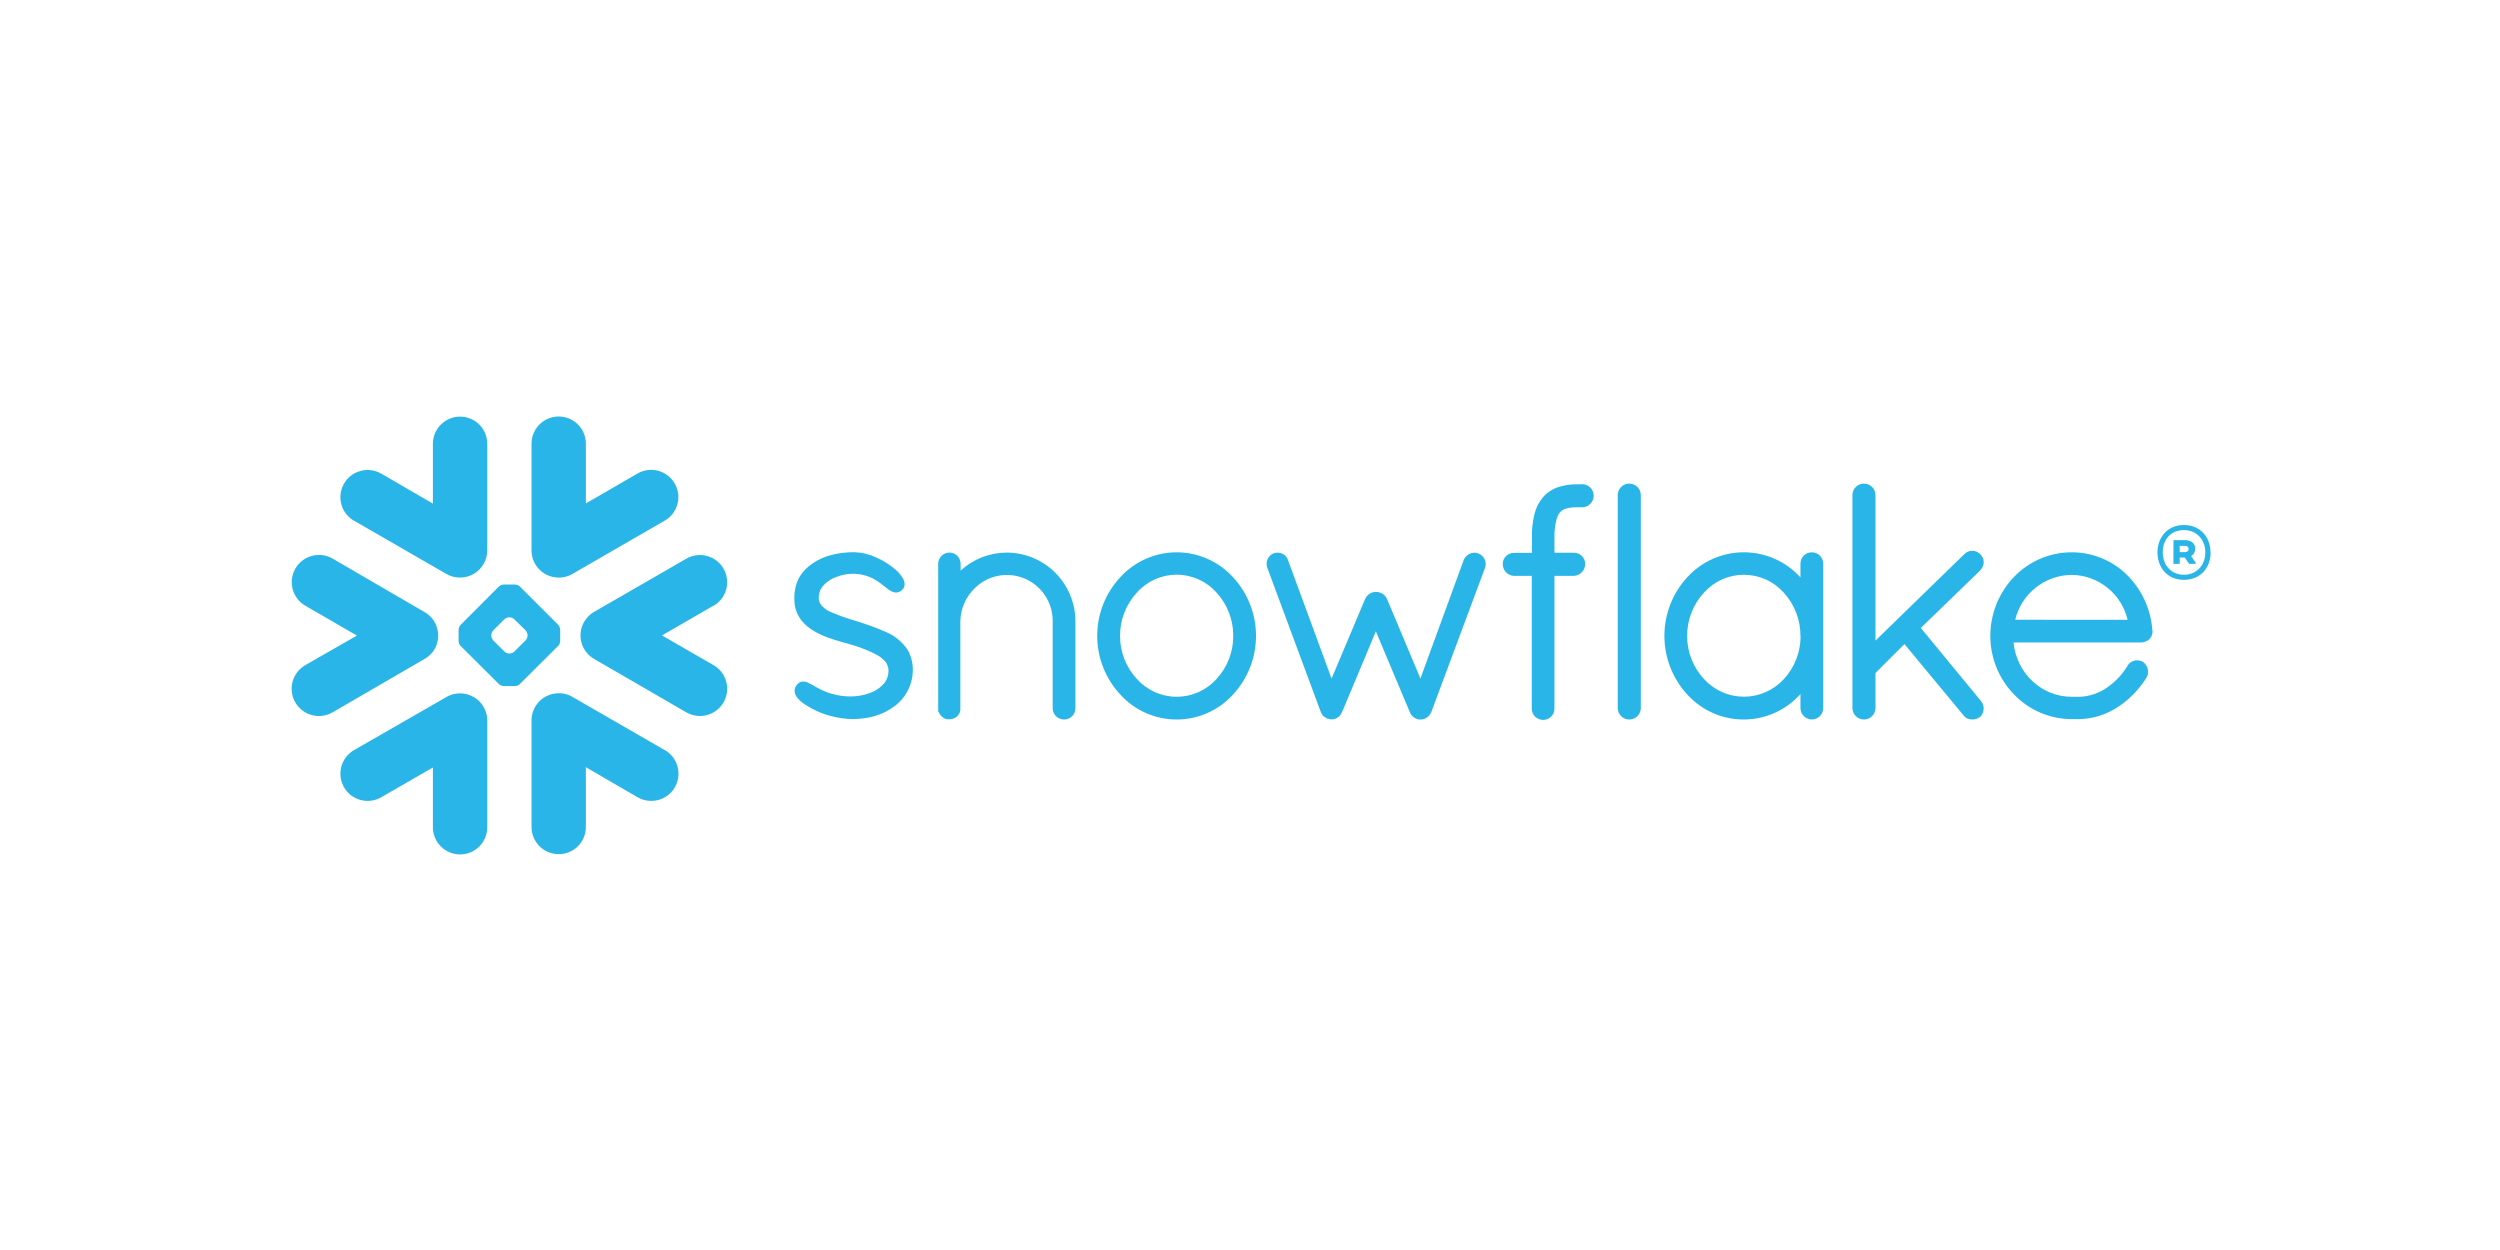 <svg xmlns="http://www.w3.org/2000/svg" width="120" height="60" viewBox="0 0 120 60" fill="none"><g clip-path="url(#clip0_2564_287)"><path fill-rule="evenodd" clip-rule="evenodd" d="M104.869 26.201H104.626V26.503H104.869C104.98 26.503 105.054 26.453 105.054 26.352C105.054 26.251 104.986 26.201 104.869 26.201ZM104.327 25.925H104.873C105.175 25.925 105.371 26.088 105.371 26.341C105.372 26.412 105.355 26.482 105.32 26.544C105.285 26.605 105.235 26.656 105.174 26.692L105.388 27.003V27.065H105.077L104.869 26.763H104.626V27.065H104.324L104.327 25.925ZM105.856 26.517C105.856 25.913 105.45 25.445 104.828 25.445C104.206 25.445 103.812 25.884 103.812 26.517C103.812 27.121 104.218 27.59 104.828 27.59C105.438 27.59 105.856 27.127 105.856 26.517ZM106.111 26.517C106.111 27.235 105.631 27.833 104.828 27.833C104.025 27.833 103.558 27.229 103.558 26.517C103.558 25.804 104.032 25.201 104.828 25.201C105.624 25.201 106.105 25.799 106.105 26.517H106.111ZM34.25 29.07L31.775 30.501L34.25 31.928C34.55 32.101 34.769 32.386 34.859 32.721C34.949 33.056 34.903 33.413 34.73 33.713C34.557 34.013 34.272 34.233 33.937 34.323C33.602 34.413 33.245 34.366 32.945 34.193L28.513 31.626C28.229 31.462 28.017 31.196 27.922 30.882C27.879 30.745 27.859 30.601 27.864 30.458C27.866 30.355 27.882 30.254 27.909 30.156C28.001 29.826 28.218 29.545 28.513 29.373L32.945 26.816C33.245 26.643 33.602 26.596 33.937 26.686C34.272 26.776 34.557 26.995 34.73 27.296C34.903 27.596 34.949 27.953 34.859 28.288C34.769 28.622 34.55 28.907 34.25 29.081V29.07ZM31.906 36.005L27.476 33.45C27.248 33.317 26.984 33.257 26.721 33.28C26.393 33.304 26.086 33.451 25.862 33.692C25.637 33.933 25.513 34.251 25.513 34.58V39.695C25.513 40.041 25.651 40.373 25.895 40.618C26.14 40.862 26.472 41 26.818 41C27.164 41 27.495 40.862 27.74 40.618C27.985 40.373 28.122 40.041 28.122 39.695V36.826L30.609 38.27C30.758 38.355 30.922 38.411 31.092 38.433C31.262 38.455 31.435 38.444 31.601 38.399C31.766 38.354 31.922 38.277 32.058 38.173C32.194 38.068 32.308 37.938 32.393 37.789C32.479 37.64 32.534 37.476 32.556 37.306C32.578 37.136 32.567 36.963 32.522 36.797C32.477 36.632 32.401 36.477 32.296 36.341C32.191 36.205 32.061 36.091 31.912 36.005H31.906ZM26.794 31.001L24.951 32.834C24.889 32.894 24.807 32.928 24.72 32.932H24.18C24.093 32.928 24.011 32.893 23.947 32.834L22.107 31.001C22.05 30.938 22.016 30.857 22.012 30.772V30.23C22.016 30.143 22.049 30.061 22.107 29.997L23.947 28.153C24.011 28.095 24.093 28.061 24.18 28.057H24.72C24.806 28.061 24.888 28.095 24.951 28.153L26.794 29.992C26.851 30.057 26.884 30.139 26.889 30.225V30.767C26.885 30.854 26.851 30.936 26.794 31.001ZM25.324 30.491C25.319 30.404 25.285 30.322 25.228 30.257L24.69 29.727C24.627 29.669 24.546 29.635 24.461 29.63H24.44C24.354 29.635 24.273 29.669 24.21 29.727L23.677 30.257C23.619 30.322 23.586 30.404 23.582 30.491V30.51C23.586 30.596 23.619 30.677 23.677 30.74L24.21 31.273C24.273 31.33 24.354 31.364 24.44 31.37H24.461C24.546 31.365 24.627 31.331 24.69 31.273L25.225 30.74C25.283 30.677 25.318 30.596 25.324 30.51V30.491ZM16.994 24.992L21.426 27.549C21.625 27.664 21.85 27.724 22.079 27.724C22.309 27.724 22.534 27.664 22.733 27.55C22.932 27.435 23.097 27.27 23.212 27.072C23.327 26.873 23.388 26.648 23.389 26.419V21.303C23.389 20.957 23.251 20.625 23.007 20.38C22.762 20.136 22.43 19.998 22.084 19.998C21.738 19.998 21.406 20.136 21.162 20.38C20.917 20.625 20.779 20.957 20.779 21.303V24.172L18.297 22.733C18.148 22.647 17.984 22.592 17.814 22.57C17.644 22.548 17.471 22.559 17.306 22.604C16.971 22.694 16.686 22.913 16.513 23.214C16.34 23.514 16.294 23.871 16.384 24.205C16.474 24.54 16.694 24.825 16.994 24.998V24.992ZM26.721 27.72C26.984 27.742 27.248 27.682 27.476 27.549L31.906 24.992C32.055 24.906 32.185 24.792 32.29 24.656C32.395 24.52 32.471 24.365 32.516 24.199C32.561 24.034 32.572 23.861 32.55 23.691C32.528 23.52 32.473 23.356 32.387 23.208C32.301 23.059 32.188 22.929 32.051 22.824C31.916 22.719 31.76 22.642 31.595 22.598C31.429 22.553 31.256 22.541 31.086 22.564C30.916 22.586 30.752 22.641 30.603 22.727L28.122 24.166V21.297C28.122 20.951 27.985 20.619 27.74 20.374C27.495 20.13 27.164 19.992 26.818 19.992C26.472 19.992 26.14 20.13 25.895 20.374C25.651 20.619 25.513 20.951 25.513 21.297V26.419C25.513 26.748 25.637 27.065 25.861 27.306C26.086 27.548 26.393 27.696 26.721 27.72ZM22.182 33.287C21.919 33.265 21.655 33.325 21.427 33.458L16.994 36.005C16.846 36.091 16.715 36.205 16.61 36.341C16.506 36.477 16.429 36.632 16.384 36.797C16.34 36.963 16.328 37.136 16.35 37.306C16.372 37.476 16.428 37.64 16.513 37.789C16.599 37.938 16.713 38.068 16.849 38.173C16.985 38.277 17.14 38.354 17.306 38.399C17.471 38.444 17.644 38.455 17.814 38.433C17.984 38.411 18.148 38.355 18.297 38.27L20.779 36.839V39.707C20.779 40.053 20.917 40.385 21.162 40.63C21.406 40.874 21.738 41.012 22.084 41.012C22.43 41.012 22.762 40.874 23.007 40.63C23.251 40.385 23.389 40.053 23.389 39.707V34.58C23.387 34.252 23.262 33.937 23.038 33.697C22.815 33.458 22.509 33.312 22.182 33.287ZM20.974 30.891C21.018 30.754 21.038 30.61 21.033 30.467C21.029 30.364 21.013 30.263 20.986 30.165C20.897 29.834 20.679 29.553 20.382 29.383L15.963 26.811C15.663 26.638 15.306 26.591 14.971 26.682C14.636 26.772 14.351 26.991 14.178 27.291C14.005 27.592 13.959 27.948 14.049 28.283C14.139 28.618 14.358 28.903 14.658 29.076L17.133 30.507L14.652 31.928C14.352 32.102 14.133 32.388 14.043 32.723C13.954 33.059 14.001 33.416 14.175 33.716C14.349 34.016 14.635 34.235 14.97 34.325C15.306 34.414 15.663 34.367 15.963 34.193L20.386 31.626C20.671 31.464 20.884 31.198 20.98 30.883L20.974 30.891ZM75.936 23.246H75.72C75.413 23.241 75.107 23.284 74.814 23.376C74.526 23.466 74.27 23.633 74.071 23.859C73.868 24.096 73.725 24.378 73.653 24.681C73.568 25.033 73.527 25.394 73.532 25.756V26.538H72.669C72.529 26.537 72.394 26.592 72.294 26.69C72.193 26.788 72.135 26.921 72.132 27.062C72.129 27.21 72.183 27.355 72.283 27.465C72.385 27.57 72.523 27.633 72.669 27.642H73.526V34.02C73.526 34.091 73.541 34.162 73.569 34.228C73.597 34.294 73.637 34.354 73.689 34.404C73.796 34.503 73.937 34.557 74.083 34.556C74.225 34.553 74.36 34.496 74.459 34.394C74.558 34.293 74.614 34.157 74.613 34.015V27.642H75.54C75.685 27.634 75.823 27.573 75.925 27.469C76.03 27.364 76.088 27.221 76.088 27.072V27.051C76.084 26.911 76.025 26.777 75.924 26.68C75.822 26.582 75.687 26.529 75.546 26.53H74.613V25.751C74.611 25.485 74.642 25.22 74.706 24.962C74.737 24.823 74.799 24.693 74.886 24.581C74.959 24.505 75.051 24.449 75.152 24.418C75.329 24.367 75.514 24.344 75.698 24.35H75.727H75.769H75.819H75.942C76.014 24.35 76.087 24.336 76.154 24.308C76.222 24.28 76.283 24.239 76.334 24.187C76.386 24.136 76.427 24.074 76.455 24.007C76.483 23.939 76.497 23.867 76.497 23.794C76.497 23.721 76.483 23.649 76.455 23.582C76.427 23.514 76.386 23.453 76.334 23.401C76.283 23.35 76.222 23.309 76.154 23.281C76.087 23.253 76.014 23.239 75.942 23.239L75.936 23.246ZM95.051 27.373C95.103 27.322 95.145 27.261 95.174 27.193C95.203 27.126 95.218 27.053 95.219 26.98C95.218 26.909 95.203 26.838 95.174 26.773C95.145 26.708 95.103 26.649 95.05 26.601C95 26.55 94.941 26.509 94.875 26.48C94.81 26.452 94.739 26.438 94.668 26.438C94.596 26.438 94.525 26.452 94.46 26.48C94.394 26.509 94.335 26.55 94.286 26.601L90.023 30.749V23.76C90.022 23.687 90.007 23.615 89.978 23.548C89.949 23.481 89.908 23.421 89.855 23.37C89.803 23.319 89.742 23.279 89.674 23.252C89.606 23.225 89.534 23.212 89.461 23.213C89.39 23.213 89.319 23.228 89.254 23.256C89.188 23.283 89.128 23.324 89.078 23.375C88.976 23.477 88.918 23.615 88.916 23.76V33.991C88.918 34.135 88.976 34.273 89.078 34.374C89.18 34.476 89.317 34.534 89.461 34.536C89.608 34.538 89.75 34.482 89.855 34.38C89.96 34.277 90.021 34.138 90.023 33.991V32.303L91.414 30.915L94.246 34.332C94.294 34.404 94.363 34.46 94.443 34.494C94.517 34.521 94.596 34.535 94.675 34.536C94.804 34.538 94.929 34.497 95.031 34.42H95.039C95.095 34.366 95.139 34.302 95.17 34.232C95.201 34.161 95.217 34.085 95.217 34.007C95.216 33.875 95.169 33.746 95.083 33.645L92.199 30.14L95.053 27.379L95.051 27.373ZM87.35 26.669C87.402 26.72 87.444 26.781 87.472 26.848C87.5 26.915 87.514 26.988 87.514 27.06V33.991C87.512 34.135 87.455 34.273 87.353 34.375C87.251 34.477 87.113 34.535 86.969 34.536C86.824 34.534 86.686 34.476 86.584 34.374C86.532 34.324 86.492 34.265 86.464 34.199C86.437 34.133 86.422 34.062 86.422 33.991V33.314C86.082 33.696 85.665 34.002 85.2 34.212C84.734 34.422 84.229 34.533 83.718 34.536C83.207 34.539 82.701 34.435 82.233 34.23C81.765 34.026 81.345 33.725 81 33.348C80.287 32.579 79.891 31.57 79.891 30.522C79.891 29.474 80.287 28.465 81 27.696C81.345 27.321 81.765 27.021 82.233 26.817C82.7 26.613 83.205 26.509 83.715 26.51C84.225 26.512 84.729 26.62 85.195 26.827C85.661 27.035 86.079 27.337 86.422 27.714V27.053C86.422 26.98 86.436 26.908 86.465 26.841C86.493 26.773 86.534 26.713 86.587 26.662C86.69 26.565 86.827 26.511 86.969 26.511C87.11 26.511 87.247 26.565 87.35 26.662V26.669ZM86.422 30.53C86.427 29.758 86.14 29.012 85.617 28.443C85.376 28.174 85.082 27.959 84.752 27.812C84.423 27.665 84.066 27.589 83.705 27.589C83.344 27.589 82.987 27.665 82.657 27.812C82.328 27.959 82.033 28.174 81.793 28.443C81.268 29.011 80.979 29.757 80.983 30.53C80.981 31.298 81.272 32.037 81.796 32.599C82.038 32.864 82.334 33.076 82.664 33.221C82.993 33.367 83.349 33.442 83.709 33.442C84.069 33.442 84.425 33.367 84.755 33.221C85.084 33.076 85.38 32.864 85.623 32.599C86.145 32.034 86.433 31.292 86.428 30.523L86.422 30.53ZM42.507 30.328C42.038 30.124 41.558 29.948 41.068 29.801C40.639 29.678 40.219 29.527 39.811 29.348C39.666 29.277 39.537 29.179 39.43 29.058C39.344 28.958 39.298 28.829 39.3 28.697C39.297 28.517 39.349 28.34 39.451 28.191C39.626 27.965 39.862 27.795 40.131 27.701C40.377 27.601 40.639 27.547 40.904 27.54C41.375 27.532 41.836 27.68 42.214 27.962C42.365 28.069 42.489 28.179 42.607 28.264C42.663 28.311 42.725 28.352 42.791 28.384C42.858 28.42 42.932 28.44 43.007 28.442C43.059 28.442 43.11 28.432 43.158 28.412C43.207 28.392 43.252 28.363 43.291 28.329C43.332 28.291 43.365 28.246 43.389 28.196C43.41 28.148 43.42 28.097 43.421 28.045C43.419 27.949 43.393 27.855 43.345 27.771C43.248 27.605 43.123 27.457 42.975 27.334C42.703 27.1 42.398 26.908 42.069 26.763C41.739 26.605 41.379 26.517 41.013 26.505C40.202 26.505 39.525 26.689 39.033 27.027C38.776 27.19 38.557 27.407 38.393 27.664C38.216 27.978 38.125 28.332 38.129 28.692V28.75C38.122 29.123 38.243 29.486 38.471 29.781C38.793 30.186 39.269 30.429 39.735 30.601C40.202 30.773 40.665 30.876 40.96 30.974C41.367 31.093 41.761 31.256 42.134 31.459C42.278 31.541 42.406 31.649 42.512 31.777C42.598 31.896 42.646 32.039 42.648 32.186V32.199C42.65 32.404 42.586 32.604 42.465 32.769C42.268 33.008 42.006 33.185 41.71 33.278C41.45 33.371 41.176 33.422 40.899 33.429C40.371 33.441 39.848 33.324 39.376 33.088C39.204 33.002 39.065 32.917 38.938 32.845C38.876 32.812 38.817 32.78 38.755 32.754C38.693 32.728 38.626 32.714 38.559 32.713C38.512 32.713 38.465 32.722 38.422 32.739C38.377 32.757 38.336 32.784 38.302 32.818C38.254 32.861 38.214 32.912 38.183 32.969C38.155 33.026 38.14 33.09 38.141 33.154C38.143 33.259 38.177 33.361 38.237 33.447C38.343 33.588 38.473 33.708 38.621 33.804C38.814 33.929 39.016 34.041 39.225 34.137C39.752 34.373 40.322 34.501 40.899 34.515C41.677 34.515 42.35 34.335 42.916 33.911C43.192 33.712 43.417 33.451 43.573 33.149C43.729 32.847 43.812 32.513 43.815 32.173C43.822 31.83 43.736 31.492 43.567 31.194C43.308 30.806 42.939 30.505 42.507 30.328ZM78.197 23.213C78.053 23.214 77.915 23.272 77.814 23.375C77.763 23.425 77.722 23.485 77.694 23.551C77.667 23.617 77.652 23.688 77.652 23.76V33.991C77.652 34.062 77.666 34.133 77.694 34.199C77.722 34.265 77.763 34.324 77.814 34.374C77.891 34.451 77.989 34.504 78.095 34.525C78.202 34.547 78.313 34.536 78.413 34.495C78.514 34.454 78.601 34.385 78.662 34.295C78.724 34.205 78.757 34.099 78.759 33.991V23.76C78.758 23.687 78.743 23.615 78.714 23.548C78.685 23.481 78.644 23.421 78.591 23.37C78.539 23.319 78.478 23.279 78.41 23.252C78.342 23.225 78.27 23.212 78.197 23.213ZM103.321 30.267V30.322C103.321 30.393 103.306 30.463 103.276 30.528C103.247 30.593 103.204 30.651 103.15 30.698C103.046 30.788 102.911 30.838 102.773 30.837H96.649C96.8 32.331 97.997 33.434 99.422 33.446H99.783C100.263 33.438 100.729 33.287 101.123 33.012C101.53 32.738 101.872 32.377 102.124 31.955C102.171 31.872 102.241 31.805 102.326 31.761C102.404 31.717 102.492 31.695 102.581 31.696C102.679 31.696 102.775 31.722 102.859 31.771C102.935 31.825 102.997 31.896 103.04 31.978C103.084 32.061 103.107 32.152 103.108 32.245C103.108 32.345 103.082 32.442 103.031 32.528C102.683 33.086 102.22 33.563 101.672 33.927C101.113 34.303 100.457 34.508 99.783 34.518H99.416C98.902 34.513 98.394 34.406 97.923 34.202C97.451 33.998 97.025 33.701 96.67 33.33C95.945 32.58 95.539 31.58 95.536 30.538C95.532 29.477 95.94 28.456 96.674 27.69C97.032 27.317 97.462 27.02 97.938 26.817C98.413 26.615 98.925 26.51 99.442 26.511C100.434 26.509 101.387 26.899 102.095 27.595C102.811 28.305 103.244 29.251 103.313 30.257L103.321 30.267ZM102.125 29.751C101.984 29.144 101.643 28.601 101.158 28.211C100.672 27.82 100.07 27.603 99.447 27.595C98.818 27.599 98.21 27.814 97.717 28.204C97.225 28.594 96.877 29.137 96.729 29.748L102.125 29.751ZM48.327 26.524C47.506 26.526 46.715 26.834 46.11 27.389V27.071C46.11 26.929 46.056 26.792 45.959 26.689C45.91 26.637 45.852 26.596 45.786 26.568C45.721 26.539 45.651 26.525 45.58 26.524C45.508 26.523 45.436 26.537 45.37 26.564C45.303 26.591 45.242 26.631 45.191 26.682C45.14 26.733 45.1 26.794 45.073 26.86C45.046 26.927 45.032 26.999 45.033 27.071V34.154L45.056 34.176C45.064 34.203 45.077 34.228 45.092 34.251C45.168 34.384 45.292 34.483 45.44 34.525H45.462H45.58C45.66 34.525 45.74 34.507 45.812 34.472C45.877 34.443 45.935 34.399 45.98 34.344C45.98 34.344 45.988 34.331 45.995 34.325C46.023 34.29 46.046 34.253 46.063 34.213C46.077 34.176 46.088 34.138 46.096 34.099V34.08V29.814C46.109 29.228 46.348 28.67 46.764 28.256C47.071 27.944 47.464 27.73 47.893 27.643C48.322 27.555 48.767 27.598 49.172 27.766C49.576 27.933 49.921 28.218 50.163 28.583C50.405 28.948 50.532 29.377 50.528 29.814V33.991C50.529 34.098 50.561 34.203 50.62 34.292C50.68 34.381 50.764 34.451 50.863 34.492C50.962 34.534 51.071 34.546 51.177 34.526C51.282 34.507 51.379 34.456 51.457 34.382C51.509 34.331 51.55 34.27 51.578 34.203C51.606 34.136 51.62 34.064 51.62 33.991V29.814C51.617 28.942 51.268 28.107 50.651 27.49C50.035 26.874 49.199 26.527 48.327 26.524ZM59.18 27.701C59.893 28.467 60.289 29.475 60.289 30.522C60.289 31.569 59.893 32.577 59.18 33.343C58.838 33.719 58.421 34.019 57.956 34.225C57.491 34.43 56.988 34.536 56.48 34.536C55.972 34.536 55.469 34.43 55.004 34.225C54.539 34.019 54.123 33.719 53.78 33.343C53.064 32.578 52.666 31.57 52.666 30.522C52.666 29.474 53.064 28.465 53.78 27.701C54.123 27.326 54.54 27.026 55.005 26.822C55.47 26.617 55.972 26.511 56.48 26.511C56.988 26.511 57.49 26.617 57.955 26.822C58.42 27.026 58.837 27.326 59.18 27.701ZM59.195 30.523C59.2 29.752 58.913 29.009 58.392 28.442C58.152 28.172 57.858 27.956 57.529 27.809C57.199 27.661 56.843 27.584 56.482 27.584C56.121 27.584 55.764 27.661 55.435 27.809C55.106 27.956 54.811 28.172 54.572 28.442C54.048 29.008 53.759 29.752 53.762 30.523C53.759 31.29 54.048 32.031 54.572 32.593C54.812 32.861 55.107 33.075 55.436 33.222C55.765 33.369 56.121 33.445 56.482 33.445C56.842 33.445 57.198 33.369 57.527 33.222C57.856 33.075 58.151 32.861 58.392 32.593C58.913 32.03 59.2 31.29 59.195 30.523ZM70.972 26.571C70.91 26.544 70.844 26.53 70.776 26.53C70.668 26.531 70.561 26.563 70.471 26.622C70.38 26.682 70.308 26.766 70.264 26.866L68.18 32.57L66.574 28.745C66.528 28.643 66.453 28.557 66.357 28.499C66.263 28.441 66.154 28.41 66.044 28.41C65.935 28.411 65.829 28.443 65.738 28.503C65.647 28.562 65.574 28.646 65.529 28.745L63.915 32.573L61.819 26.87C61.784 26.765 61.714 26.675 61.62 26.616C61.53 26.558 61.425 26.528 61.318 26.527C61.248 26.527 61.178 26.541 61.113 26.568C60.986 26.627 60.887 26.733 60.835 26.863C60.784 26.993 60.784 27.137 60.836 27.267L63.405 34.193C63.426 34.248 63.457 34.299 63.495 34.344C63.53 34.381 63.57 34.411 63.614 34.435C63.628 34.446 63.642 34.457 63.657 34.466C63.681 34.48 63.707 34.49 63.734 34.495C63.794 34.518 63.858 34.53 63.923 34.531C64.026 34.529 64.126 34.497 64.211 34.439C64.299 34.381 64.366 34.297 64.404 34.199H64.412L66.041 30.304L67.673 34.184C67.709 34.281 67.772 34.364 67.854 34.426C67.933 34.485 68.025 34.524 68.122 34.537H68.19C68.252 34.538 68.314 34.527 68.372 34.504C68.422 34.485 68.469 34.459 68.511 34.427C68.598 34.358 68.666 34.268 68.707 34.166L71.274 27.276C71.328 27.145 71.327 26.998 71.272 26.867C71.218 26.736 71.114 26.632 70.983 26.577L70.972 26.571Z" fill="#29B5E8"></path></g><defs><clipPath id="clip0_2564_287"><rect width="92.111" height="21" fill="white" transform="translate(14 20)"></rect></clipPath></defs></svg>